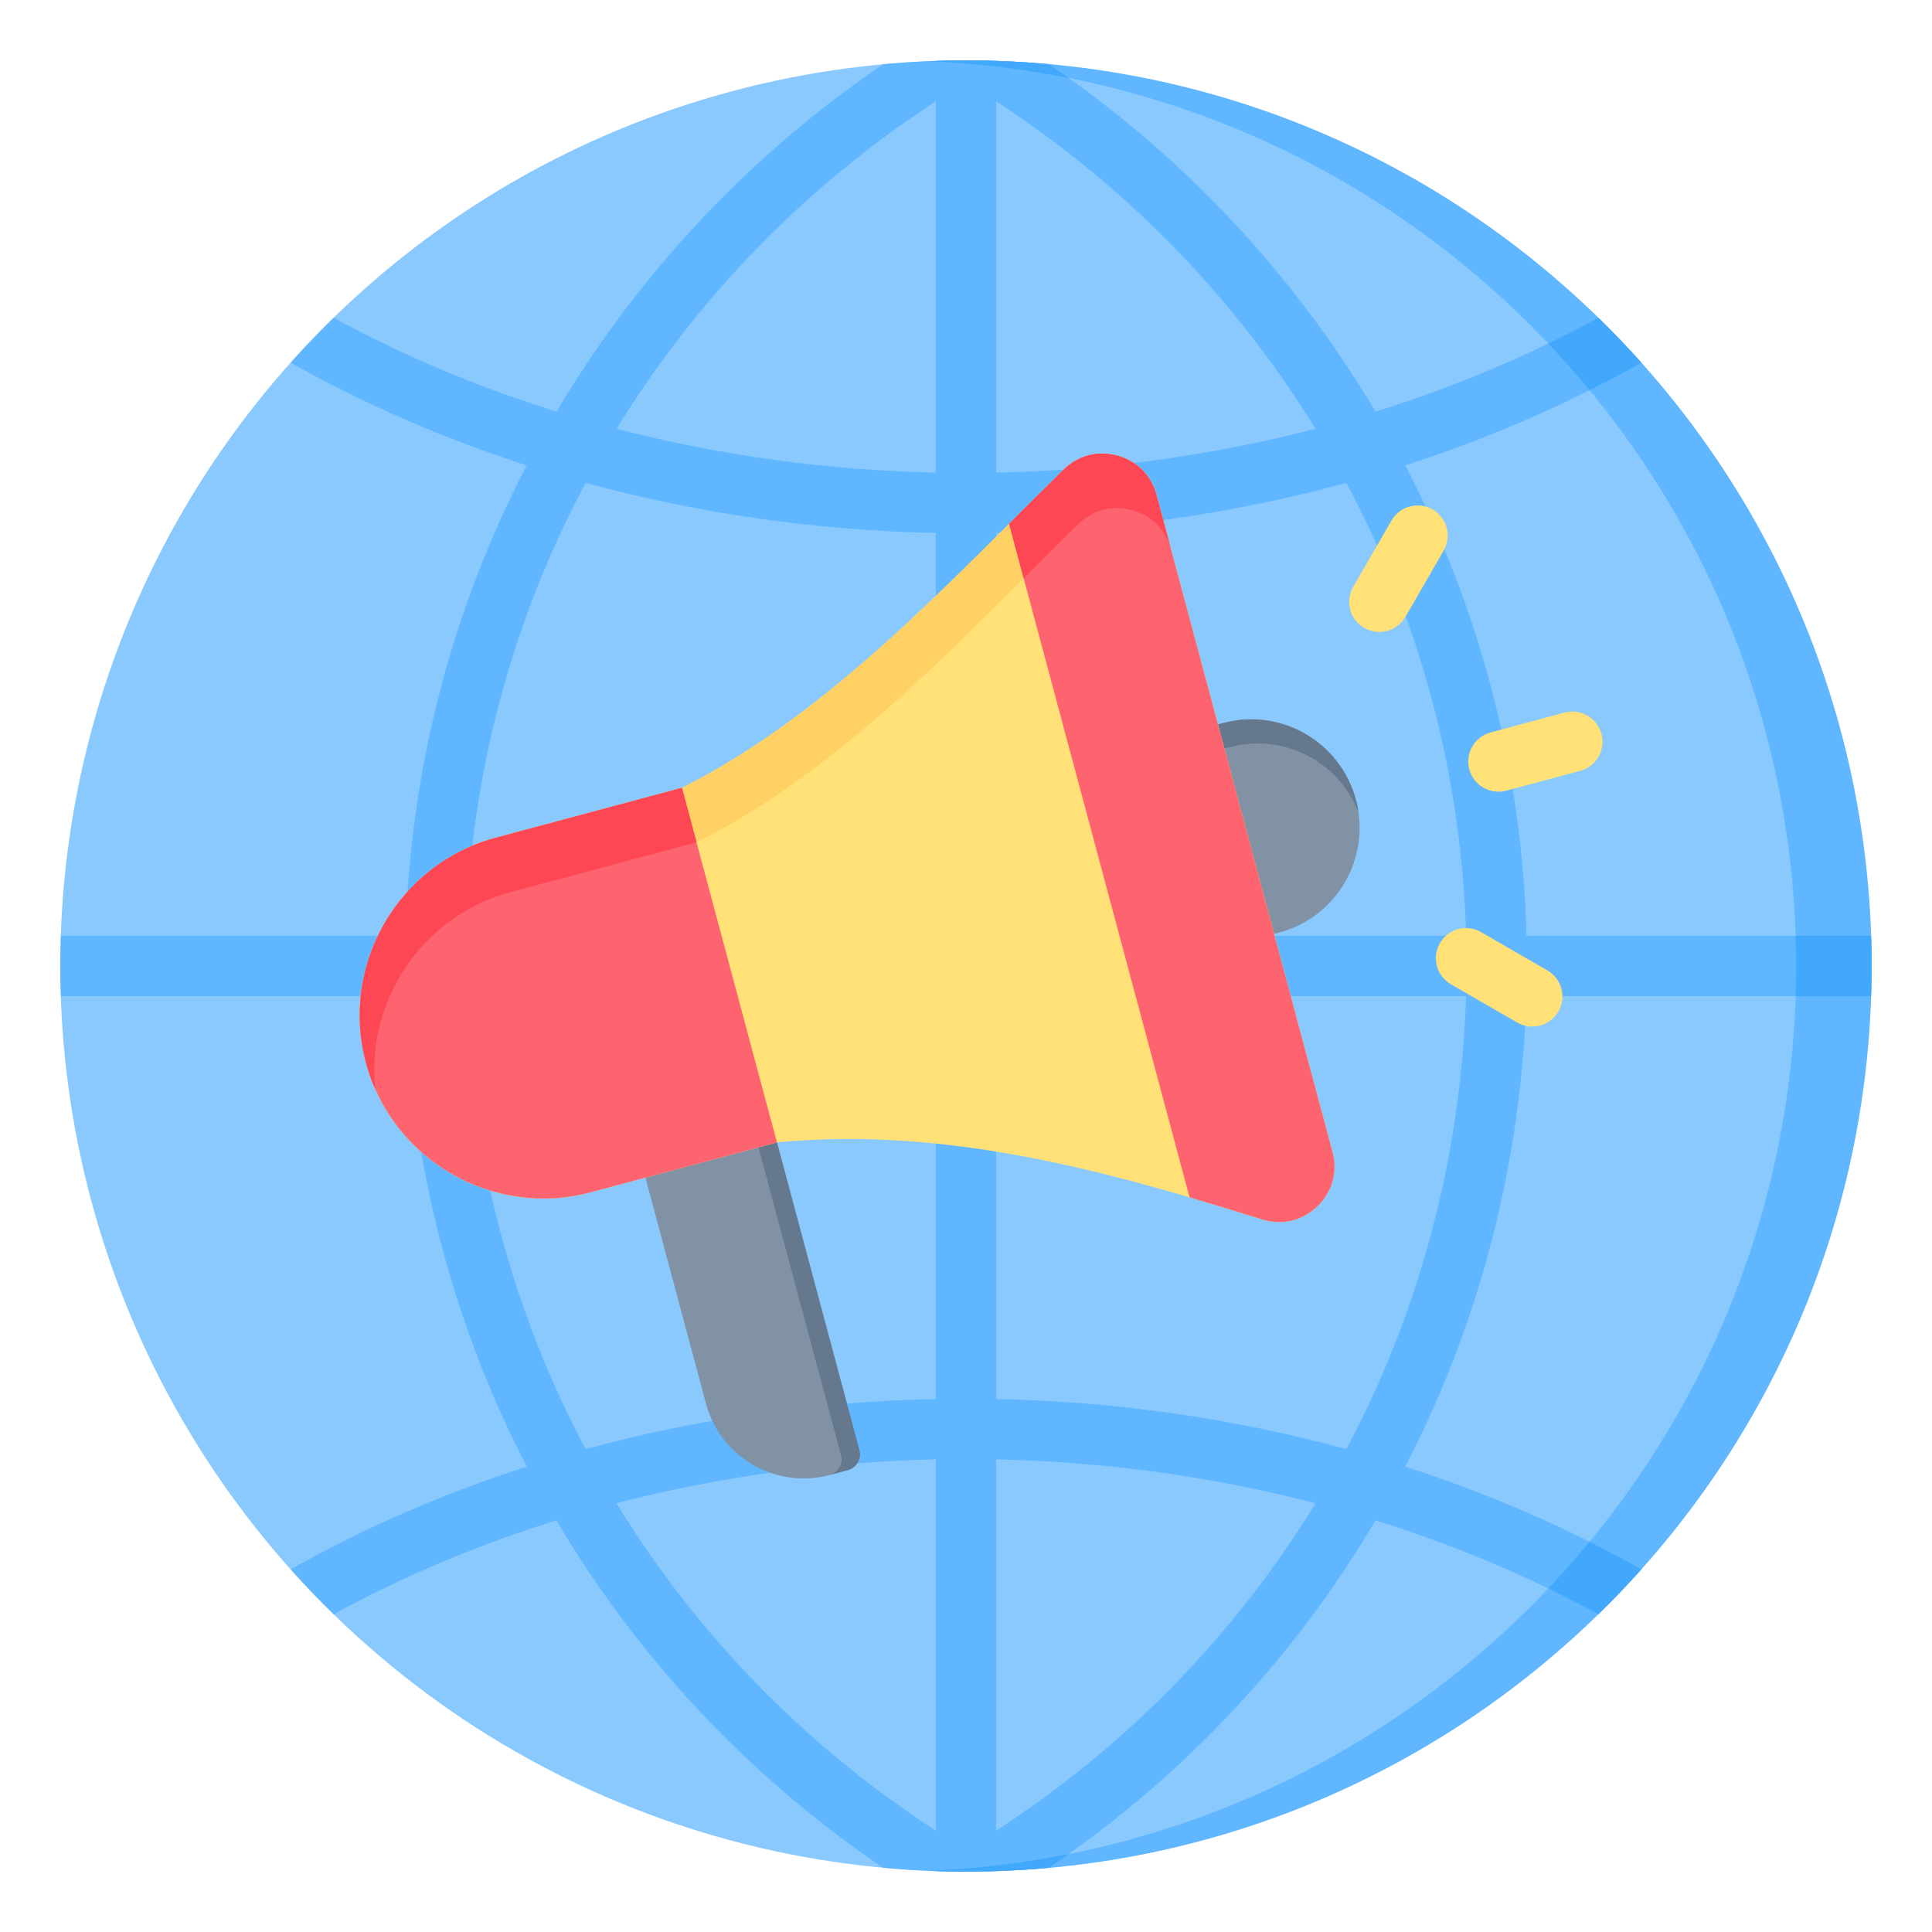 <svg id="Layer_1" enable-background="new 0 0 512 512" height="512" viewBox="0 0 512 512" width="512" xmlns="http://www.w3.org/2000/svg"><g clip-rule="evenodd" fill-rule="evenodd"><g><ellipse cx="256" cy="256" fill="#8ac9fe" rx="240" ry="239.999" transform="matrix(.707 -.707 .707 .707 -106.039 256)"/><path d="m256.001 16c132.547 0 239.999 107.452 239.999 240.001 0 132.547-107.452 239.999-239.999 239.999-3.351 0-6.682-.087-10-.223 127.908-5.245 229.999-110.58 229.999-239.776 0-129.197-102.091-234.532-229.999-239.778 3.318-.136 6.648-.223 10-.223z" fill="#60b7ff"/><path d="m256.001 16c7.406 0 14.728.354 21.963 1.01 35.164 23.927 64.804 55.409 86.547 92.079 20.561-6.4 40.391-14.692 59.063-24.876 3.932 3.836 7.733 7.804 11.395 11.9-19.747 11.122-40.754 20.192-62.553 27.21 19.49 37.549 30.961 79.873 32.118 124.677h91.318c.087 2.657.147 5.321.147 7.999 0 2.679-.06 5.343-.147 8.001h-91.342c-1.272 44.228-12.467 86.676-32.098 124.674 21.8 7.018 42.808 16.089 62.556 27.211-3.662 4.096-7.463 8.064-11.395 11.9-18.664-10.18-38.485-18.469-59.037-24.868-21.36 36.168-50.682 67.701-86.557 92.069-7.24.658-14.568 1.012-21.979 1.012-7.413 0-14.742-.355-21.984-1.012-35.875-24.368-65.197-55.901-86.556-92.068-20.551 6.399-40.372 14.687-59.036 24.867-3.932-3.836-7.732-7.804-11.395-11.9 19.748-11.122 40.755-20.192 62.554-27.21-19.63-37.999-30.825-80.447-32.098-124.675h-91.34c-.085-2.656-.145-5.321-.145-7.999s.06-5.342.147-7.999h91.316c1.157-44.804 12.628-87.128 32.118-124.678-21.798-7.017-42.804-16.088-62.551-27.209 3.661-4.096 7.464-8.064 11.395-11.9 18.672 10.184 38.502 18.476 59.062 24.875 21.743-36.67 51.383-68.153 86.547-92.079 7.236-.657 14.559-1.011 21.967-1.011zm-132.532 232.001h124.531v-106.755c-31.412-.643-62.736-5.073-92.807-13.282-19.198 36-30.543 76.784-31.724 120.037zm140.53 0h124.53c-1.181-43.253-12.526-84.037-31.724-120.037-30.07 8.209-61.395 12.639-92.806 13.282zm124.506 16h-124.506v106.754c31.412.643 62.738 5.072 92.809 13.283 19.336-36.429 30.4-77.337 31.697-120.037zm-140.506 0h-124.506c1.297 42.7 12.361 83.608 31.697 120.037 30.071-8.21 61.397-12.64 92.809-13.283zm16 221.111c34.963-22.661 63.633-52.402 84.625-86.731-27.46-7.138-55.991-11.013-84.625-11.622zm-16-98.353c-28.635.609-57.165 4.485-84.626 11.622 20.992 34.329 49.663 64.07 84.626 86.731zm0-359.868c-34.238 22.218-63.216 51.911-84.593 86.738 27.45 7.132 55.969 11.005 84.593 11.614zm16 98.351c28.623-.608 57.143-4.481 84.593-11.613-21.376-34.827-50.355-64.52-84.593-86.738z" fill="#60b7ff"/><path d="m256.001 16c7.406 0 14.728.354 21.963 1.01 1.771 1.205 3.527 2.429 5.27 3.671-12.109-2.417-24.542-3.938-37.234-4.459 3.319-.135 6.649-.222 10.001-.222zm167.574 68.214c3.932 3.836 7.733 7.804 11.395 11.9-4.514 2.542-9.093 4.977-13.733 7.305-3.506-4.25-7.156-8.377-10.941-12.374 4.486-2.174 8.914-4.45 13.279-6.831zm72.278 163.787c.087 2.657.147 5.321.147 7.999 0 2.679-.06 5.343-.147 8.001h-20.001c.087-2.658.147-5.322.147-8.001 0-2.678-.06-5.342-.147-7.999zm-60.884 167.886c-3.662 4.096-7.463 8.064-11.395 11.9-4.365-2.381-8.793-4.657-13.279-6.831 3.785-3.998 7.435-8.124 10.941-12.374 4.64 2.328 9.219 4.762 13.733 7.305zm-156.989 79.101c-7.24.658-14.568 1.012-21.979 1.012-3.351 0-6.682-.087-10-.223 12.704-.521 25.149-2.044 37.268-4.466-1.747 1.243-3.51 2.469-5.289 3.677z" fill="#41a8fc"/></g><g><path d="m227.755 384.323-24.775-92.461-34.853 9.338 18.97 70.797c3.81 14.219 18.514 22.708 32.733 18.899l4.885-1.309c2.287-.613 3.652-2.977 3.04-5.264z" fill="#8192a5"/><path d="m227.755 384.323-24.775-92.462-34.852 9.338v.001l29.968-8.029 24.775 92.462c.613 2.286-.752 4.651-3.039 5.264l4.885-1.309c2.285-.614 3.65-2.978 3.038-5.265z" fill="#65788e"/><path d="m359.327 211.94c-4.108-15.331-19.867-24.429-35.198-20.321-.455.122-4.196 1.137-4.64 1.279l14.859 55.452c.455-.099 4.203-1.09 4.658-1.212 15.331-4.109 24.429-19.867 20.321-35.198z" fill="#8192a5"/><path d="m359.327 211.939c-4.108-15.331-19.866-24.429-35.197-20.321-.454.122-4.196 1.137-4.64 1.279l1.713 6.393c.444-.142 4.186-1.157 4.64-1.279 14.25-3.818 28.867 3.774 34.157 17.174-.161-1.081-.383-2.164-.673-3.246z" fill="#65788e"/><path d="m205.896 302.744-49.363 13.228c-25.838 6.923-52.643-8.553-59.566-34.391s8.552-52.642 34.39-59.565l49.365-13.226c39.63-19.869 72.498-56.323 101.171-84.351 3.857-3.77 9.025-5.108 14.226-3.683 5.201 1.426 8.966 5.212 10.362 10.421l46.638 174.056c1.431 5.34-.05 10.648-4.039 14.477-3.989 3.828-9.353 5.09-14.631 3.441-40.491-12.654-83.318-24.724-128.553-20.407z" fill="#ffe177"/><path d="m99.46 288.65c-.998-2.257-1.836-4.616-2.493-7.07-6.923-25.837 8.552-52.642 34.391-59.565l49.365-13.226c39.63-19.869 72.499-56.323 101.171-84.351 3.857-3.77 9.025-5.108 14.227-3.682 5.201 1.425 8.965 5.211 10.362 10.421l46.638 174.056.007.027-42.778-159.645c-1.396-5.21-5.161-8.995-10.361-10.421-5.202-1.425-10.37-.088-14.227 3.682-28.673 28.028-61.542 64.482-101.171 84.351l-49.365 13.226c-23.385 6.267-38.28 28.818-35.766 52.197z" fill="#ffd064"/><path d="m322.783 192.015-16.302-60.839c-1.396-5.209-5.16-8.995-10.362-10.42-5.201-1.425-10.369-.088-14.227 3.682-4.708 4.602-9.529 9.432-14.475 14.378l47.826 178.491c6.459 1.893 12.861 3.861 19.206 5.844 5.277 1.649 10.642.387 14.631-3.441 3.989-3.829 5.469-9.137 4.038-14.477l-15.478-57.765z" fill="#fe646f"/><path d="m310.347 145.605-3.866-14.429c-1.396-5.209-5.16-8.995-10.362-10.421-5.201-1.425-10.369-.087-14.226 3.683-4.708 4.602-9.53 9.432-14.475 14.378l3.869 14.439c4.945-4.946 9.767-9.775 14.475-14.378 3.856-3.77 9.025-5.108 14.227-3.682 5.197 1.424 8.96 5.205 10.358 10.41z" fill="#fd4755"/><path d="m202.98 291.861-22.258-83.073-49.365 13.227c-25.838 6.923-41.314 33.728-34.39 59.565 6.923 25.838 33.728 41.314 59.566 34.391l14.511-3.889 34.852-9.339z" fill="#fe646f"/><path d="m184.59 223.228-3.868-14.439-49.365 13.227c-25.839 6.923-41.314 33.728-34.391 59.565.658 2.454 1.495 4.814 2.493 7.07-2.514-23.38 12.381-45.931 35.766-52.196z" fill="#fd4755"/><path d="m410.068 257.165c3.814 2.209 5.115 7.092 2.906 10.906s-7.092 5.115-10.906 2.906l-17.563-10.14c-3.814-2.209-5.115-7.092-2.906-10.906s7.092-5.115 10.906-2.906zm-37.632-93.669c-2.209 3.814-7.092 5.115-10.906 2.906s-5.115-7.092-2.906-10.906l10.14-17.562c2.209-3.814 7.092-5.115 10.906-2.906s5.115 7.092 2.906 10.906zm26.725 46.037c-4.263 1.139-8.642-1.393-9.781-5.656s1.393-8.642 5.656-9.781l19.589-5.249c4.263-1.139 8.642 1.393 9.781 5.656s-1.393 8.642-5.656 9.781z" fill="#ffe177"/></g></g></svg>
